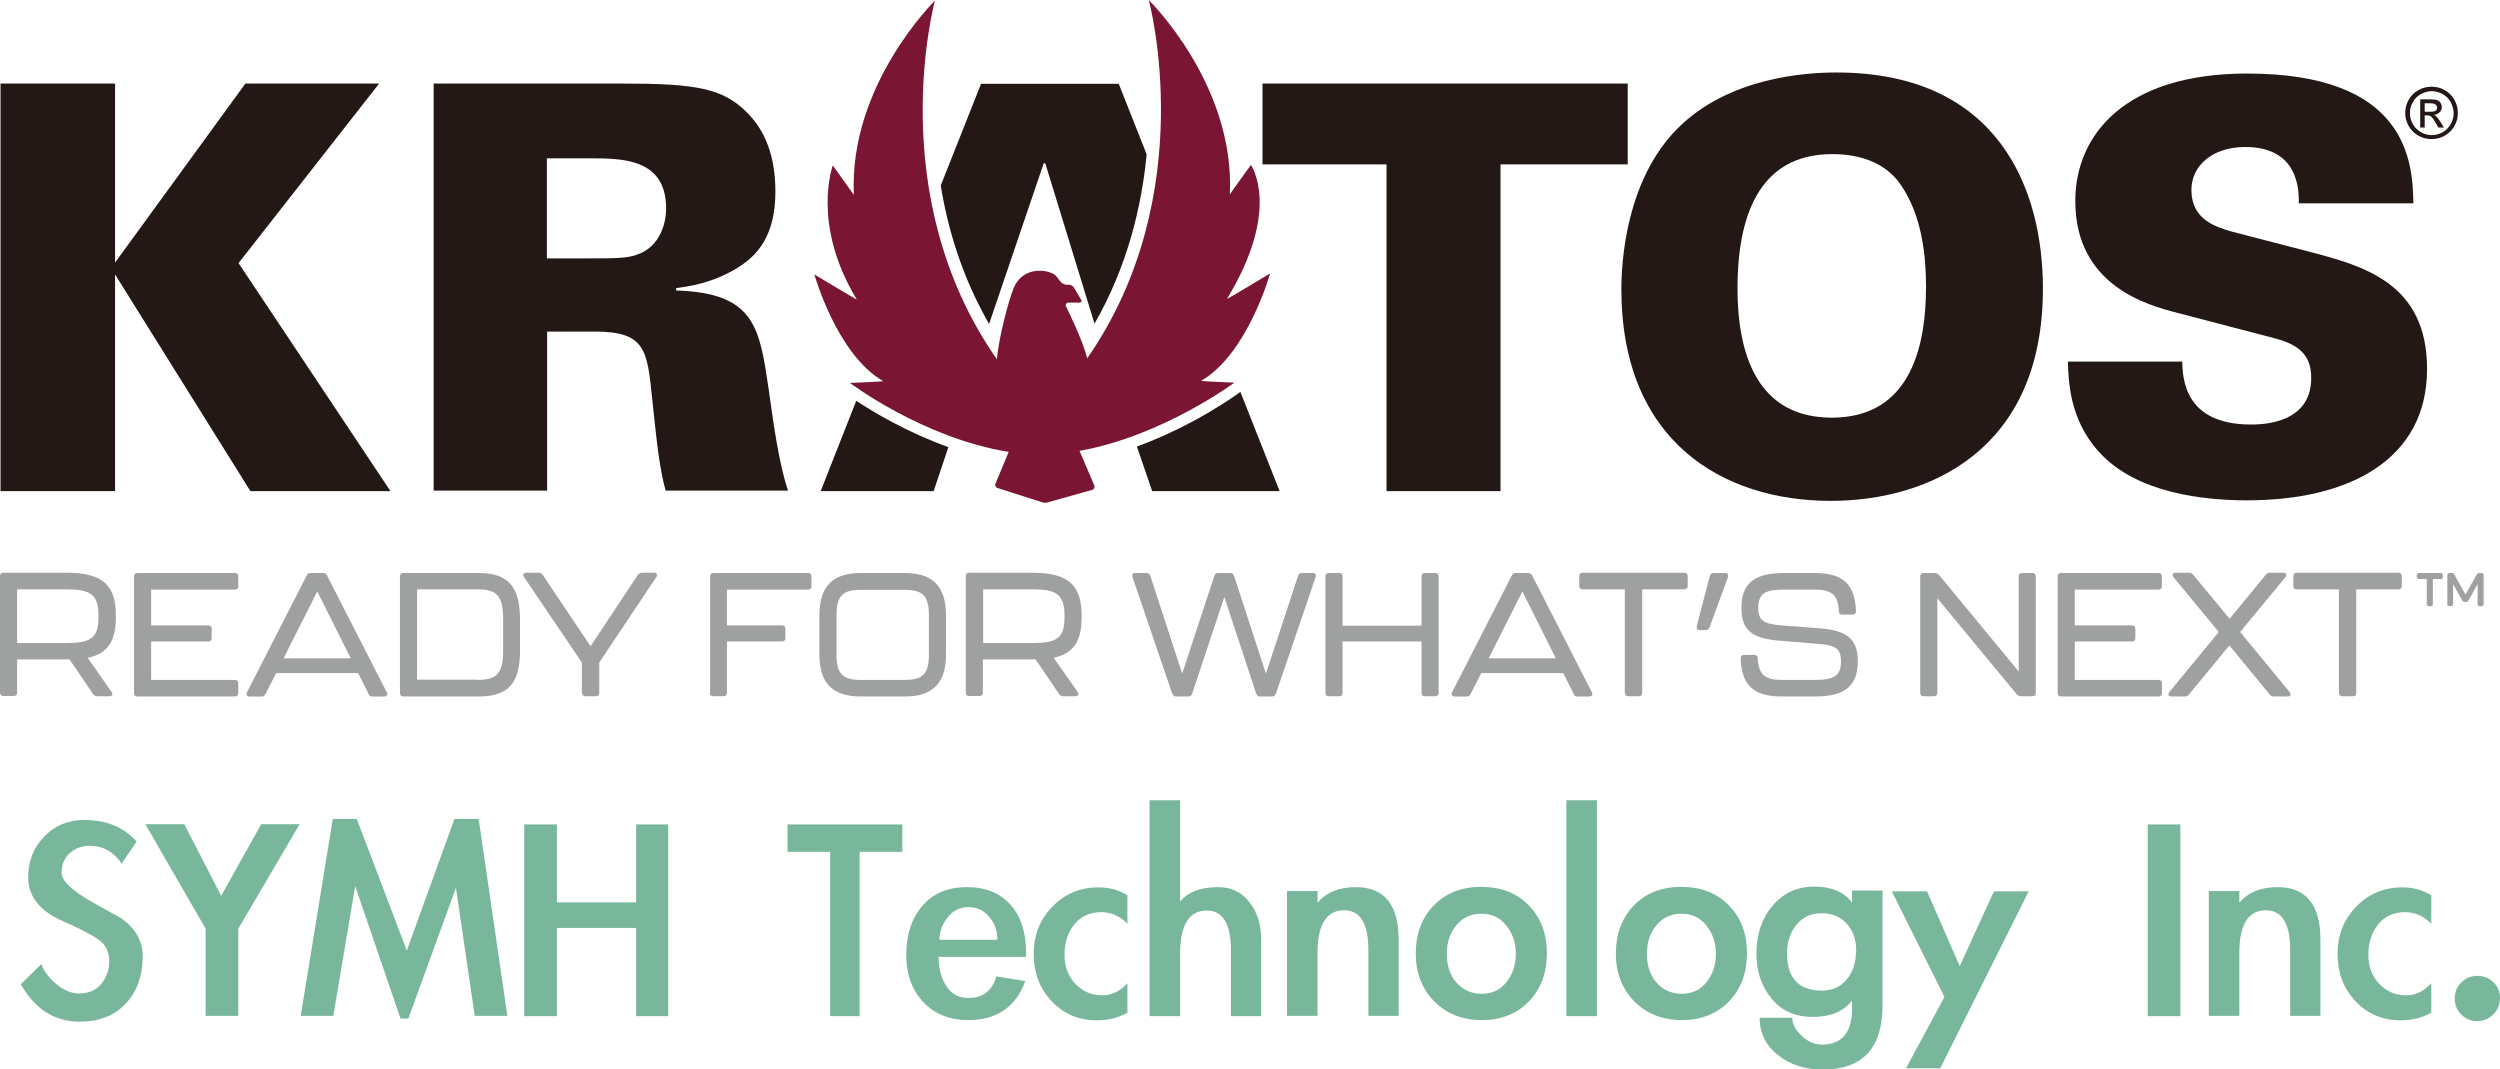 <?xml version="1.0" encoding="UTF-8"?>
<svg id="_圖層_2" data-name="圖層 2" xmlns="http://www.w3.org/2000/svg" width="33.5mm" height="14.33mm" viewBox="0 0 94.95 40.61">
  <defs>
    <style>
      .cls-1 {
        fill: #9fa0a0;
      }

      .cls-2 {
        fill: #231815;
      }

      .cls-3 {
        fill: #7a1534;
      }

      .cls-4 {
        fill: #79b79d;
      }
    </style>
  </defs>
  <g id="_圖層_2-2" data-name="圖層 2">
    <g>
      <g>
        <path class="cls-4" d="M4.61,32.78c-.31-.44-.71-.66-1.19-.66-.3,0-.56,.09-.77,.28s-.31,.43-.31,.74,.38,.67,1.13,1.1c.76,.42,1.14,.64,1.15,.64,.54,.4,.8,.87,.8,1.42,0,.74-.21,1.35-.64,1.81-.43,.46-1.01,.69-1.76,.69-.94,0-1.69-.47-2.23-1.42l.78-.77c.1,.28,.3,.54,.58,.77,.28,.23,.57,.35,.86,.35,.35,0,.63-.12,.83-.36,.2-.24,.31-.53,.31-.88,0-.25-.08-.47-.23-.65s-.67-.48-1.54-.86-1.31-.94-1.31-1.66c0-.62,.2-1.13,.61-1.55,.4-.42,.91-.63,1.52-.63,.84,0,1.5,.27,1.99,.82l-.58,.85Z"/>
        <path class="cls-4" d="M5.54,31.3h1.46l1.4,2.72,1.52-2.72h1.46l-2.33,3.97v3.31h-1.24v-3.31l-2.29-3.97Z"/>
        <path class="cls-4" d="M17.33,33.68l-1.82,5h-.3l-1.72-5.03-.83,4.93h-1.24l1.22-7.48h.91l1.9,5,1.81-5h.92l1.09,7.48h-1.24l-.72-4.91Z"/>
        <path class="cls-4" d="M24.16,34.27v-2.96h1.22v7.28h-1.22v-3.35h-3.01v3.35h-1.24v-7.28h1.24v2.96h3.01Z"/>
        <path class="cls-4" d="M32.65,38.59h-1.12v-6.24h-1.62v-1.04h4.36v1.04h-1.62v6.24Z"/>
        <path class="cls-4" d="M35.65,36.33c0,.46,.1,.83,.3,1.13,.2,.3,.48,.44,.83,.44,.55,0,.9-.27,1.06-.82l1.1,.18c-.36,.98-1.08,1.48-2.16,1.48-.72,0-1.29-.23-1.72-.69-.43-.46-.64-1.06-.64-1.79,0-.78,.21-1.4,.62-1.87,.41-.47,.97-.7,1.68-.7s1.26,.22,1.66,.67,.59,1.05,.59,1.82v.16h-3.31Zm2.23-.65c0-.33-.1-.62-.31-.86-.2-.25-.47-.37-.79-.37s-.59,.13-.79,.39c-.2,.26-.31,.54-.31,.85h2.2Z"/>
        <path class="cls-4" d="M42.82,35.08c-.3-.3-.63-.44-1-.44-.43,0-.77,.16-1.02,.47s-.37,.69-.37,1.15,.14,.82,.42,1.11c.28,.29,.62,.43,1.02,.43,.34,0,.66-.15,.95-.46v1.12c-.34,.19-.72,.29-1.16,.29-.69,0-1.26-.24-1.72-.73-.46-.49-.68-1.08-.68-1.79s.23-1.3,.7-1.79c.47-.49,1.05-.74,1.76-.74,.42,0,.78,.1,1.1,.3v1.09Z"/>
        <path class="cls-4" d="M44.82,30.39v3.85c.3-.37,.79-.55,1.45-.55,.5,0,.89,.19,1.19,.58,.3,.38,.44,.86,.44,1.43v2.89h-1.15v-2.51c0-1-.31-1.5-.92-1.5-.67,0-1.01,.55-1.01,1.66v2.35h-1.16v-8.2h1.16Z"/>
        <path class="cls-4" d="M50.04,34.28c.33-.39,.81-.59,1.45-.59,1.09,0,1.63,.67,1.63,2v2.89h-1.15v-2.51c0-1-.31-1.5-.92-1.5-.67,0-1.01,.54-1.01,1.61v2.4h-1.16v-4.74h1.16v.43Z"/>
        <path class="cls-4" d="M58.75,36.21c0,.74-.23,1.35-.68,1.82-.46,.47-1.05,.71-1.79,.71s-1.34-.24-1.81-.71c-.46-.47-.7-1.08-.7-1.82s.23-1.35,.68-1.82,1.06-.71,1.8-.71,1.35,.23,1.81,.7c.46,.47,.69,1.07,.69,1.82Zm-3.8,.02c0,.44,.12,.81,.37,1.09,.25,.28,.57,.42,.96,.42s.71-.15,.94-.45c.24-.3,.35-.66,.35-1.07s-.12-.77-.36-1.07c-.24-.3-.55-.45-.94-.45s-.71,.14-.95,.43c-.25,.29-.37,.65-.37,1.1Z"/>
        <path class="cls-4" d="M60.65,38.59h-1.16v-8.2h1.16v8.2Z"/>
        <path class="cls-4" d="M66.35,36.21c0,.74-.23,1.35-.68,1.82-.46,.47-1.05,.71-1.79,.71s-1.34-.24-1.81-.71c-.46-.47-.7-1.08-.7-1.82s.23-1.35,.68-1.82,1.06-.71,1.8-.71,1.35,.23,1.81,.7c.46,.47,.69,1.07,.69,1.82Zm-3.8,.02c0,.44,.12,.81,.37,1.09,.25,.28,.57,.42,.96,.42s.71-.15,.94-.45c.24-.3,.35-.66,.35-1.07s-.12-.77-.36-1.07c-.24-.3-.55-.45-.94-.45s-.71,.14-.95,.43c-.25,.29-.37,.65-.37,1.1Z"/>
        <path class="cls-4" d="M71.5,38.18c0,1.62-.76,2.44-2.27,2.44-.67,0-1.24-.18-1.7-.55-.46-.36-.7-.84-.7-1.42h1.24c0,.23,.12,.46,.35,.68,.23,.22,.49,.34,.78,.34,.76,0,1.14-.46,1.14-1.37v-.3c-.33,.42-.83,.62-1.49,.62s-1.19-.23-1.57-.7c-.38-.46-.57-1.03-.57-1.7,0-.73,.2-1.34,.61-1.82,.41-.49,.94-.73,1.59-.73s1.13,.2,1.43,.61v-.46h1.16v4.36Zm-1-2.06c0-.43-.12-.78-.36-1.04-.24-.26-.56-.4-.95-.4s-.71,.14-.95,.43-.37,.65-.37,1.09c0,.94,.44,1.42,1.32,1.42,.4,0,.72-.14,.95-.43,.24-.28,.35-.64,.35-1.07Z"/>
        <path class="cls-4" d="M71.85,33.85h1.34l1.24,2.84,1.3-2.84h1.32l-3.36,6.72h-1.3l1.46-2.71-2-4.01Z"/>
        <path class="cls-4" d="M82.81,38.59h-1.24v-7.28h1.24v7.28Z"/>
        <path class="cls-4" d="M85.05,34.28c.33-.39,.81-.59,1.45-.59,1.09,0,1.63,.67,1.63,2v2.89h-1.15v-2.51c0-1-.31-1.5-.92-1.5-.67,0-1.01,.54-1.01,1.61v2.4h-1.16v-4.74h1.16v.43Z"/>
        <path class="cls-4" d="M92.34,35.08c-.3-.3-.63-.44-1-.44-.43,0-.77,.16-1.02,.47s-.37,.69-.37,1.15,.14,.82,.42,1.11c.28,.29,.62,.43,1.02,.43,.34,0,.66-.15,.95-.46v1.12c-.34,.19-.72,.29-1.16,.29-.69,0-1.26-.24-1.72-.73-.46-.49-.68-1.08-.68-1.79s.23-1.3,.7-1.79c.47-.49,1.05-.74,1.76-.74,.42,0,.78,.1,1.1,.3v1.09Z"/>
        <path class="cls-4" d="M94.95,37.9c0,.24-.08,.45-.25,.62s-.37,.26-.61,.26-.44-.08-.61-.25-.25-.37-.25-.61,.08-.44,.25-.61,.37-.25,.61-.25,.44,.08,.61,.24c.17,.16,.25,.36,.25,.6Z"/>
      </g>
      <g>
        <polygon class="cls-2" points=".02 3.17 4.37 3.17 4.37 9.97 9.32 3.17 14.4 3.17 9.06 9.99 14.83 18.65 9.51 18.65 4.37 10.42 4.37 18.65 .02 18.65 .02 3.17 .02 3.17 .02 3.17"/>
        <path class="cls-2" d="M16.46,3.17h7.16c2.79,0,3.84,.17,4.76,1.11,.47,.47,1.07,1.33,1.07,3s-.69,2.42-1.41,2.87c-.99,.62-1.93,.73-2.36,.79v.09c3,.09,3.17,1.41,3.52,3.79,.15,1.05,.36,2.72,.73,3.81h-4.65c-.26-.94-.36-2.12-.51-3.49-.19-1.87-.26-2.55-2.19-2.55h-1.8v6.04h-4.31V3.17h0Zm4.31,6.64h1.61c.94,0,1.41,0,1.78-.13,.94-.3,1.14-1.26,1.14-1.76,0-1.91-1.67-1.91-2.92-1.91h-1.61v3.79h0Z"/>
        <path class="cls-2" d="M37.57,12.29l2.07-6.09h.06l1.87,6.09c1.25-2.18,1.79-4.45,1.98-6.43l-1.06-2.68h-5.23l-1.53,3.86c.27,1.68,.82,3.49,1.83,5.25h0Z"/>
        <path class="cls-2" d="M32.52,15.22l-1.35,3.43h4.29l.56-1.67c-1.56-.56-2.83-1.32-3.5-1.76h0Z"/>
        <path class="cls-2" d="M43.18,16.96l.58,1.69h4.84l-1.49-3.77c-.2,.15-1.8,1.3-3.94,2.08h0Z"/>
        <polygon class="cls-2" points="52.66 6.24 47.95 6.24 47.95 3.17 61.82 3.17 61.82 6.24 56.99 6.24 56.99 18.65 52.66 18.65 52.66 6.24 52.66 6.24 52.66 6.24"/>
        <path class="cls-2" d="M63.7,4.89c1.95-1.97,4.91-2.14,6.04-2.14,6.17,0,7.85,4.44,7.85,8.21,0,6.17-4.37,8.06-8.06,8.06-4.11,0-7.95-2.27-7.95-8.04,0-1.03,.17-4.12,2.12-6.09h0Zm5.87,10.97c3.06,0,3.58-2.83,3.58-4.97s-.52-3.24-.99-3.92c-.62-.86-1.63-1.12-2.57-1.12-2.83,0-3.6,2.44-3.6,5.1,0,2.46,.73,4.91,3.58,4.91h0Z"/>
        <path class="cls-2" d="M82.88,13.72c.02,.62,.06,2.4,2.61,2.4,.36,0,2.29,0,2.29-1.76,0-.73-.3-1.22-1.33-1.5l-3.79-.99c-1.07-.28-3.84-1.01-3.84-4.24,0-2.51,1.89-4.84,6.52-4.84,6.04,0,6.3,3.28,6.32,4.93h-4.35c0-.47,.02-2.14-2.04-2.14-1.24,0-2.04,.71-2.04,1.63,0,1.14,.94,1.41,1.56,1.59l2.89,.75c2.06,.54,4.5,1.18,4.5,4.46,0,3.45-2.96,4.99-6.84,4.99-1.61,0-4.2-.26-5.62-1.84-1.14-1.24-1.16-2.76-1.18-3.43h4.31Z"/>
        <path class="cls-2" d="M92.36,3.29c.17,0,.33,.04,.49,.13,.16,.09,.28,.21,.37,.37,.09,.16,.13,.33,.13,.5s-.04,.34-.13,.49c-.09,.16-.21,.28-.37,.37-.16,.09-.32,.13-.5,.13s-.34-.04-.5-.13c-.16-.09-.28-.21-.37-.37-.09-.16-.13-.32-.13-.49s.04-.34,.13-.5c.09-.16,.21-.28,.37-.37,.16-.09,.32-.13,.49-.13h0Zm0,.17c-.14,0-.28,.04-.41,.11-.13,.07-.24,.17-.31,.31-.08,.13-.11,.27-.11,.42s.04,.28,.11,.41c.07,.13,.18,.23,.31,.31,.13,.07,.27,.11,.41,.11s.28-.04,.41-.11c.13-.07,.23-.18,.31-.31,.07-.13,.11-.27,.11-.41s-.04-.28-.11-.42c-.07-.13-.18-.24-.31-.31-.13-.07-.27-.11-.41-.11h0Zm-.44,1.38v-1.07h.37c.13,0,.22,.01,.27,.03,.06,.02,.1,.05,.13,.1,.03,.05,.05,.1,.05,.16,0,.08-.03,.15-.08,.2-.06,.06-.13,.09-.22,.1,.04,.02,.07,.04,.09,.06,.04,.04,.1,.11,.16,.21l.13,.21h-.21l-.1-.17c-.07-.13-.14-.22-.18-.25-.03-.02-.08-.04-.14-.04h-.1v.46h-.17Zm.17-.6h.21c.1,0,.17-.01,.21-.04,.04-.03,.05-.07,.05-.12,0-.03,0-.06-.03-.08-.02-.03-.04-.04-.07-.06-.03-.01-.09-.02-.17-.02h-.2v.32h0Z"/>
        <path class="cls-3" d="M48.21,10.4s-1.61,.97-1.61,.95c2.1-3.45,.9-5.09,.91-5.09,0,0-.81,1.12-.8,1.12,.2-4.18-3.08-7.38-3.08-7.38,0,0,2.01,7.35-2.34,13.61-.16-.7-.81-1.99-.81-1.99-.02-.07,.03-.13,.1-.13h.42c.07,0,.1-.05,.06-.11l-.27-.46c-.04-.06-.12-.11-.19-.11h-.1c-.07,0-.16-.05-.21-.1,0,0-.11-.14-.17-.22-.17-.23-1.25-.48-1.63,.47-.18,.44-.55,1.83-.63,2.68-4.37-6.26-2.35-13.62-2.35-13.62,0,0-3.28,3.21-3.08,7.38,0,0-.8-1.12-.8-1.12,0,0-.83,2.22,.91,5.09,0,.02-1.61-.95-1.61-.95,0,0,.85,3.04,2.61,4.05,.02,.02-1.26,.07-1.26,.07,0,0,2.78,2.1,6.03,2.62l-.5,1.2c-.03,.07,0,.14,.07,.17l1.69,.54c.07,.03,.17,.03,.24,0l1.68-.47c.07-.03,.1-.1,.07-.17l-.56-1.31c3.15-.56,5.88-2.59,5.88-2.59,0,0-1.28-.05-1.26-.07,1.76-1.02,2.61-4.05,2.61-4.05h0Z"/>
        <path class="cls-1" d="M3.74,23.38c0-.82-.31-1-1.24-1H.65v2.04h1.85c.93,0,1.24-.17,1.24-.98v-.07h0Zm-.41,1.6l.91,1.3c.06,.09,.02,.16-.09,.16h-.46c-.07,0-.12-.03-.16-.09l-.89-1.31H.65v1.26c0,.09-.05,.13-.13,.13H.13c-.09,0-.13-.05-.13-.13v-4.42c0-.09,.05-.13,.13-.13H2.54c1.4,0,1.86,.51,1.86,1.62v.08c0,.85-.27,1.36-1.06,1.53h0Z"/>
        <path class="cls-1" d="M5.09,26.31v-4.42c0-.09,.05-.13,.13-.13h3.7c.09,0,.13,.05,.13,.13v.37c0,.09-.05,.13-.13,.13h-3.18v1.36h2.17c.09,0,.13,.05,.13,.13v.35c0,.09-.05,.13-.13,.13h-2.17v1.46h3.18c.09,0,.13,.05,.13,.13v.37c0,.09-.05,.13-.13,.13h-3.7c-.09,0-.13-.05-.13-.13h0Z"/>
        <path class="cls-1" d="M13.32,25l-1.27-2.54-1.28,2.54h2.55Zm.68,1.35l-.4-.79h-3.11l-.41,.8c-.03,.07-.08,.09-.15,.09h-.45c-.1,0-.15-.07-.1-.16l2.27-4.44c.03-.07,.08-.09,.15-.09h.47c.07,0,.12,.03,.15,.09l2.27,4.44c.05,.09,0,.16-.1,.16h-.45c-.07,0-.12-.03-.15-.1h0Z"/>
        <path class="cls-1" d="M18.13,25.82c.72,0,.98-.22,.98-1.12v-1.19c0-.9-.26-1.13-.98-1.13h-2.29v3.43h2.29Zm-2.94,.49v-4.42c0-.09,.05-.13,.13-.13h2.86c1.14,0,1.57,.54,1.57,1.76v1.2c0,1.21-.43,1.73-1.57,1.73h-2.86c-.09,0-.13-.05-.13-.13h0Z"/>
        <path class="cls-1" d="M22.1,26.31v-1.15l-2.2-3.25c-.06-.09-.02-.16,.09-.16h.47c.07,0,.12,.03,.16,.09l1.81,2.7,1.79-2.7c.04-.06,.1-.09,.17-.09h.45c.11,0,.15,.07,.09,.16l-2.17,3.25v1.15c0,.09-.05,.13-.13,.13h-.39c-.09,0-.13-.05-.13-.13h0Z"/>
        <path class="cls-1" d="M26.97,26.31v-4.42c0-.09,.05-.13,.13-.13h3.59c.09,0,.13,.05,.13,.13v.37c0,.09-.05,.13-.13,.13h-3.08v1.36h2.09c.09,0,.13,.05,.13,.13v.35c0,.09-.05,.13-.13,.13h-2.09v1.95c0,.09-.05,.13-.13,.13h-.39c-.09,0-.13-.05-.13-.13h0Z"/>
        <path class="cls-1" d="M34.36,25.82c.67,0,.92-.21,.92-.96v-1.49c0-.76-.25-.97-.92-.97h-1.67c-.67,0-.92,.21-.92,.97v1.49c0,.75,.26,.96,.92,.96h1.67Zm-3.24-.98v-1.46c0-1.04,.43-1.62,1.57-1.62h1.67c1.14,0,1.57,.58,1.57,1.62v1.46c0,1.03-.43,1.61-1.57,1.61h-1.67c-1.14,0-1.57-.58-1.57-1.61h0Z"/>
        <path class="cls-1" d="M40.43,23.38c0-.82-.31-1-1.24-1h-1.85v2.04h1.85c.93,0,1.24-.17,1.24-.98v-.07h0Zm-.41,1.6l.91,1.3c.06,.09,.02,.16-.09,.16h-.46c-.07,0-.12-.03-.16-.09l-.89-1.31h-2v1.26c0,.09-.05,.13-.13,.13h-.39c-.09,0-.13-.05-.13-.13v-4.42c0-.09,.05-.13,.13-.13h2.41c1.4,0,1.86,.51,1.86,1.62v.08c0,.85-.27,1.36-1.06,1.53h0Z"/>
        <path class="cls-1" d="M44.52,26.34l-1.51-4.43c-.03-.09,.01-.15,.11-.15h.42c.07,0,.12,.03,.15,.11l1.21,3.71,1.22-3.71c.03-.08,.07-.11,.15-.11h.45c.07,0,.12,.03,.15,.11l1.21,3.71,1.22-3.71c.03-.08,.07-.11,.15-.11h.41c.09,0,.14,.06,.11,.15l-1.51,4.43c-.03,.07-.08,.11-.15,.11h-.45c-.07,0-.12-.03-.15-.11l-1.21-3.67-1.22,3.67c-.03,.08-.07,.11-.15,.11h-.45c-.07,0-.13-.03-.15-.11h0Z"/>
        <path class="cls-1" d="M50.34,26.31v-4.42c0-.09,.05-.13,.13-.13h.39c.09,0,.13,.05,.13,.13v1.87h3v-1.87c0-.09,.05-.13,.13-.13h.39c.09,0,.13,.05,.13,.13v4.42c0,.09-.05,.13-.13,.13h-.39c-.09,0-.13-.05-.13-.13v-1.95h-3v1.95c0,.09-.05,.13-.13,.13h-.39c-.09,0-.13-.05-.13-.13h0Z"/>
        <path class="cls-1" d="M59.09,25l-1.27-2.54-1.28,2.54h2.55Zm.68,1.35l-.4-.79h-3.11l-.41,.8c-.03,.07-.08,.09-.15,.09h-.45c-.1,0-.15-.07-.1-.16l2.27-4.44c.03-.07,.08-.09,.15-.09h.47c.07,0,.12,.03,.15,.09l2.27,4.44c.05,.09,0,.16-.1,.16h-.45c-.07,0-.12-.03-.15-.1h0Z"/>
        <path class="cls-1" d="M61.71,26.31v-3.93h-1.6c-.09,0-.13-.05-.13-.13v-.37c0-.09,.05-.13,.13-.13h3.86c.09,0,.13,.05,.13,.13v.37c0,.09-.05,.13-.13,.13h-1.6v3.93c0,.09-.05,.13-.13,.13h-.39c-.09,0-.13-.05-.13-.13h0Z"/>
        <path class="cls-1" d="M64.44,23.78l.5-1.91c.02-.07,.07-.11,.15-.11h.43c.09,0,.14,.06,.11,.15l-.7,1.91c-.03,.07-.08,.11-.15,.11h-.22c-.09,0-.14-.06-.11-.15h0Z"/>
        <path class="cls-1" d="M66.11,25c0-.09,.05-.13,.13-.13h.39c.09,0,.13,.05,.13,.13,.03,.62,.27,.82,.92,.82h1.27c.72,0,.97-.17,.97-.7s-.25-.62-.88-.67l-1.45-.12c-1.02-.08-1.45-.37-1.45-1.24s.41-1.33,1.61-1.33h1.17c1.11,0,1.53,.45,1.57,1.45,0,.09-.05,.13-.13,.13h-.39c-.09,0-.13-.05-.13-.13-.03-.62-.27-.82-.92-.82h-1.16c-.74,0-.98,.16-.98,.7,0,.5,.24,.6,.87,.66l1.46,.11c1.02,.08,1.45,.39,1.45,1.25s-.41,1.34-1.61,1.34h-1.27c-1.11,0-1.53-.45-1.57-1.45h0Z"/>
        <path class="cls-1" d="M72.93,26.31v-4.42c0-.09,.05-.13,.13-.13h.42c.07,0,.13,.03,.17,.08l3.02,3.66v-3.61c0-.09,.05-.13,.13-.13h.39c.09,0,.13,.05,.13,.13v4.42c0,.09-.05,.13-.13,.13h-.43c-.07,0-.13-.03-.17-.08l-3.01-3.64v3.59c0,.09-.05,.13-.13,.13h-.39c-.09,0-.13-.05-.13-.13h0Z"/>
        <path class="cls-1" d="M78.15,26.31v-4.42c0-.09,.05-.13,.13-.13h3.7c.09,0,.13,.05,.13,.13v.37c0,.09-.05,.13-.13,.13h-3.18v1.36h2.17c.09,0,.13,.05,.13,.13v.35c0,.09-.05,.13-.13,.13h-2.17v1.46h3.18c.09,0,.13,.05,.13,.13v.37c0,.09-.05,.13-.13,.13h-3.7c-.09,0-.13-.05-.13-.13h0Z"/>
        <path class="cls-1" d="M86.87,26.45h-.51c-.07,0-.12-.03-.16-.08l-1.53-1.86-1.53,1.86c-.04,.05-.09,.08-.16,.08h-.51c-.11,0-.15-.07-.08-.17l1.88-2.28-1.72-2.08c-.07-.09-.03-.17,.08-.17h.51c.07,0,.12,.03,.16,.08l1.38,1.67,1.37-1.67c.04-.05,.09-.08,.16-.08h.51c.11,0,.15,.07,.08,.17l-1.72,2.08,1.88,2.28c.07,.09,.03,.17-.08,.17h0Z"/>
        <path class="cls-1" d="M88.83,26.31v-3.93h-1.6c-.09,0-.13-.05-.13-.13v-.37c0-.09,.05-.13,.13-.13h3.86c.09,0,.13,.05,.13,.13v.37c0,.09-.05,.13-.13,.13h-1.6v3.93c0,.09-.05,.13-.13,.13h-.39c-.09,0-.13-.05-.13-.13h0Z"/>
        <path class="cls-1" d="M92.95,22.95v-1.12s.02-.07,.07-.07h.11s.07,.01,.08,.05l.43,.77,.43-.77s.04-.05,.08-.05h.11s.07,.02,.07,.07v1.12s-.02,.07-.07,.07h-.09s-.07-.02-.07-.07v-.77l-.35,.63s-.04,.05-.08,.05h-.07s-.07-.01-.08-.05l-.35-.63v.77s-.02,.07-.07,.07h-.09s-.07-.02-.07-.07h0Zm-.78,0v-.96h-.31s-.07-.02-.07-.07v-.09s.02-.07,.07-.07h.85s.07,.02,.07,.07v.09s-.02,.07-.07,.07h-.31v.96s-.02,.07-.07,.07h-.09s-.07-.02-.07-.07h0Z"/>
      </g>
    </g>
  </g>
</svg>
